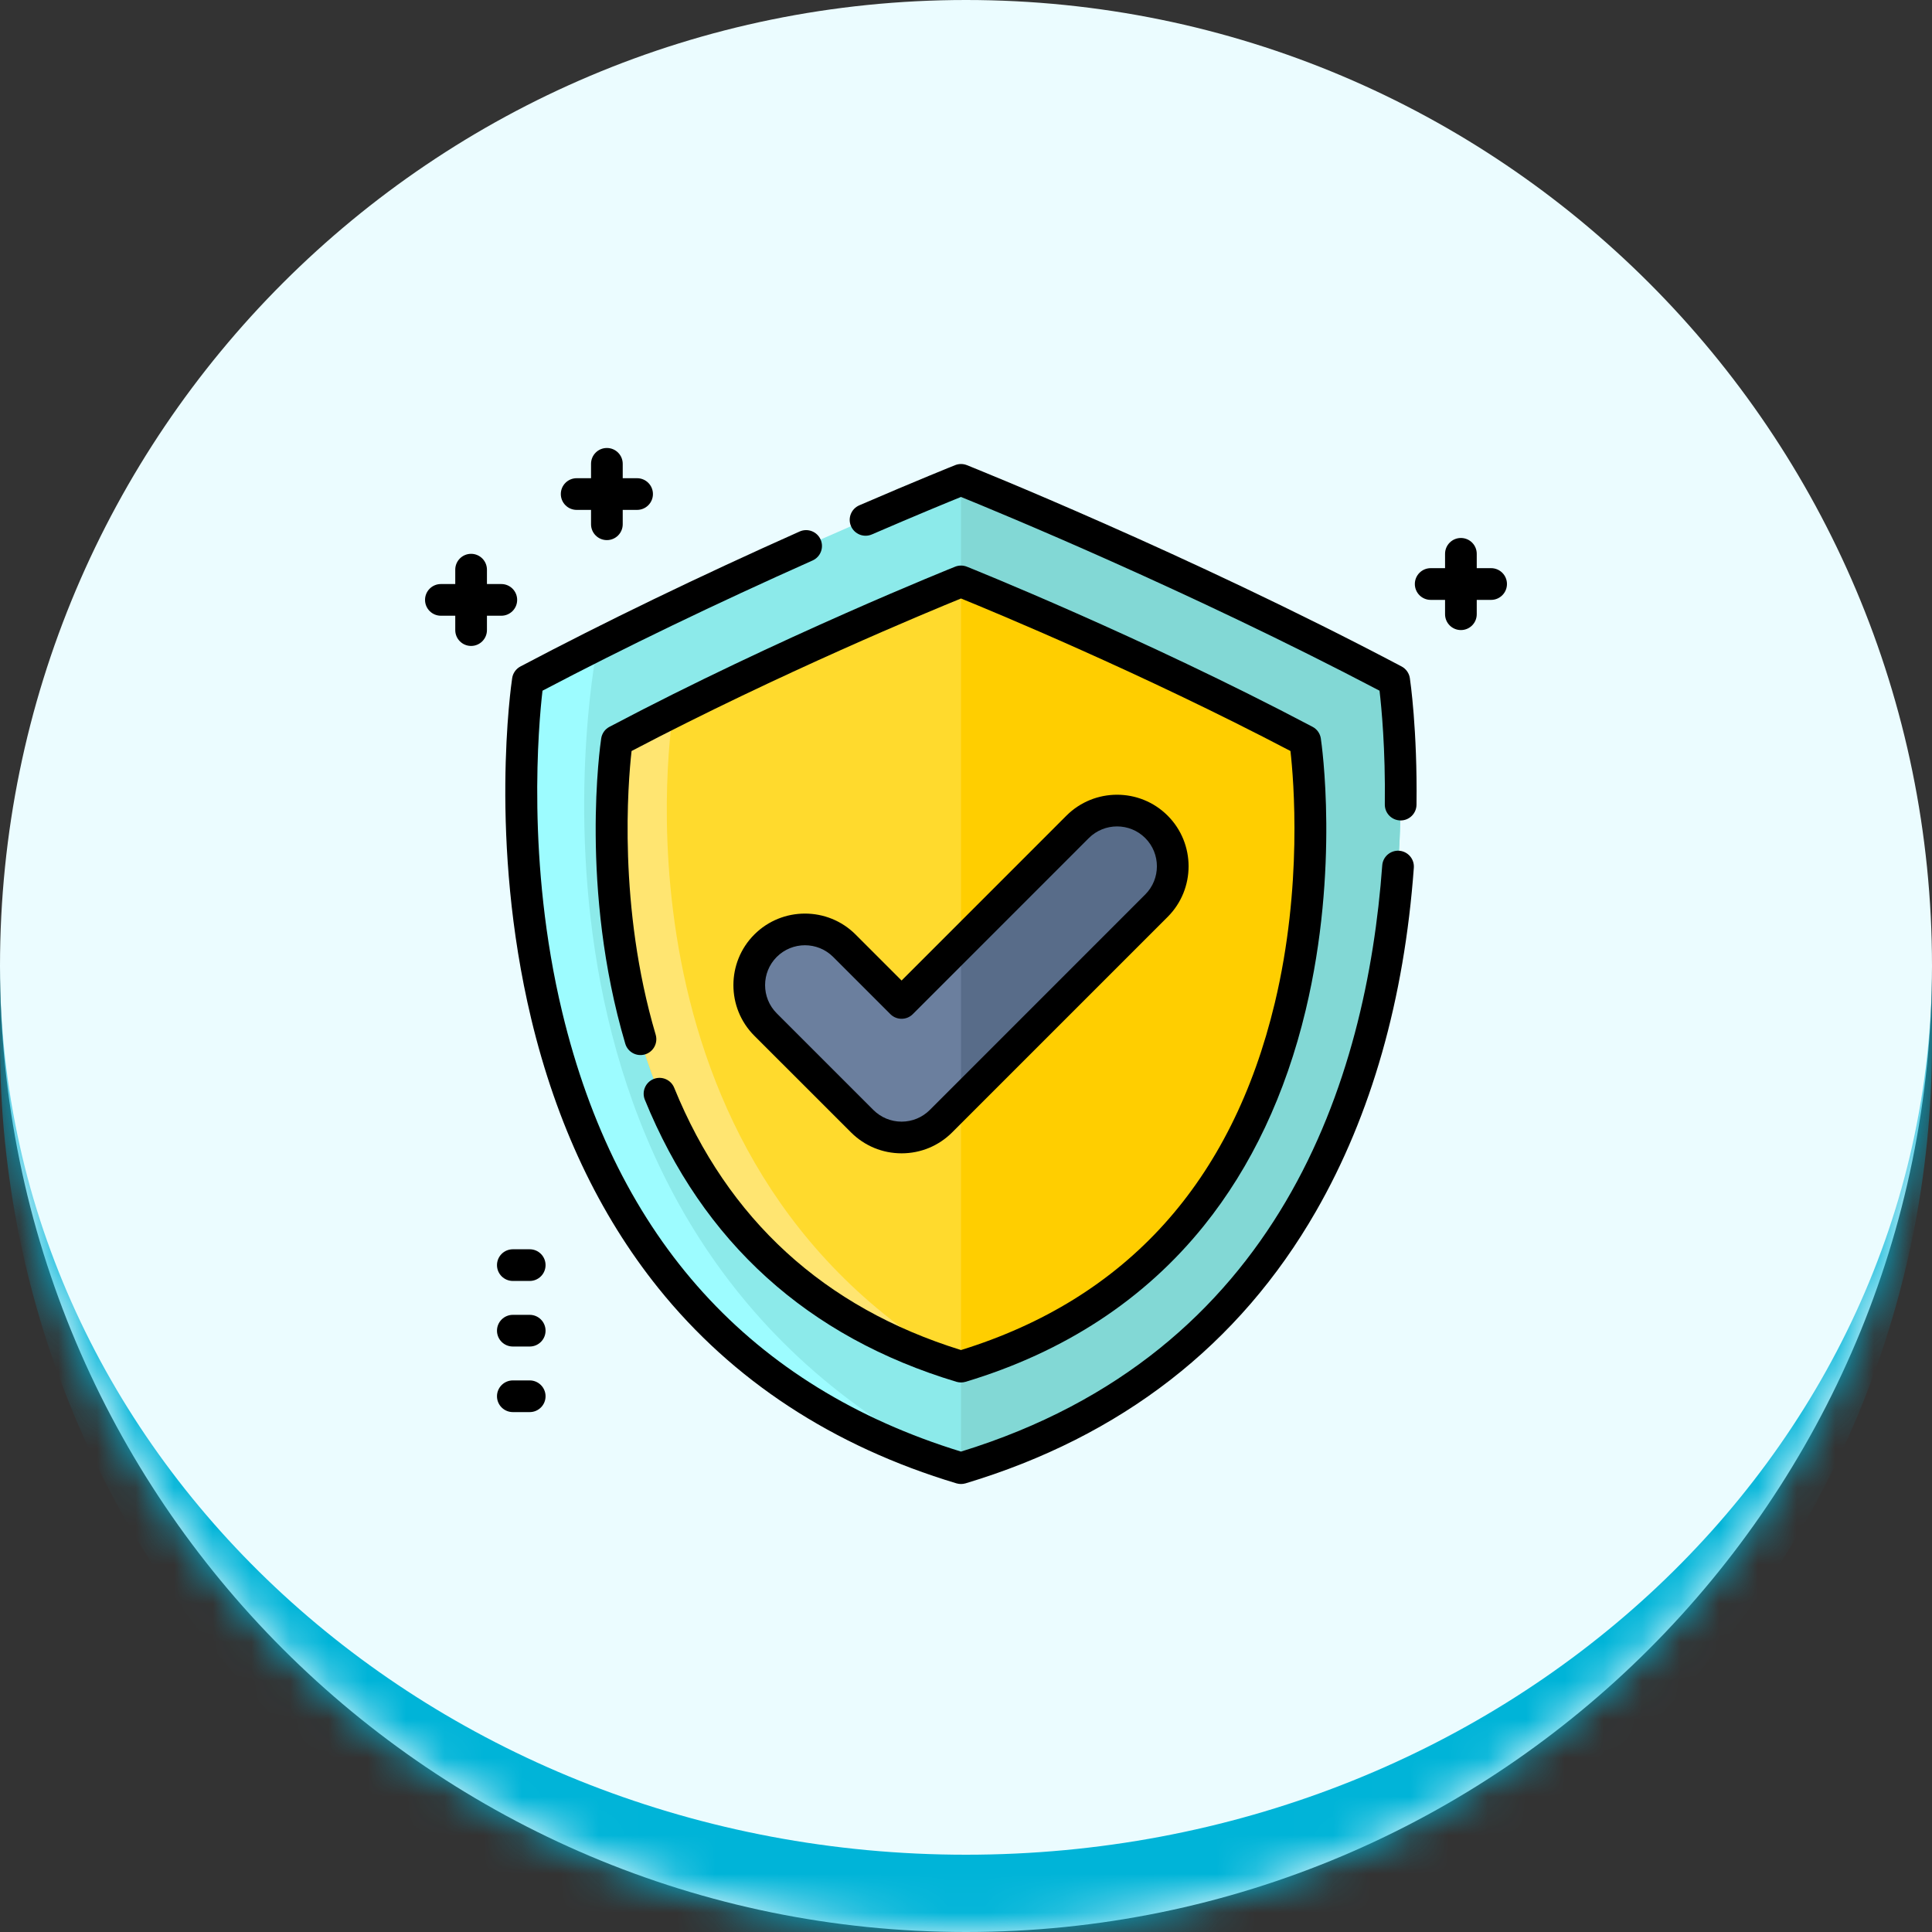 <svg width="50" height="50" viewBox="0 0 50 50" fill="none" xmlns="http://www.w3.org/2000/svg">
<rect x="0" y="0" width="50" height="50" fill="#333333" stroke="none"/>
<mask id="path-1-inside-1_257_227" fill="white">
<path d="M0 25C0 11.193 11.193 0 25 0C38.807 0 50 11.193 50 25C50 38.807 38.807 50 25 50C11.193 50 0 38.807 0 25Z"/>
</mask>
<path d="M0 25C0 11.193 11.193 0 25 0C38.807 0 50 11.193 50 25C50 38.807 38.807 50 25 50C11.193 50 0 38.807 0 25Z" fill="#EBFCFF"/>
<path d="M0 0H50H0ZM50 27C50 40.807 38.807 52 25 52C11.193 52 0 40.807 0 27V25C0 37.703 11.193 48 25 48C38.807 48 50 37.703 50 25V27ZM0 50V0V50ZM50 0V50V0Z" fill="#00B4D8" mask="url(#path-1-inside-1_257_227)"/>
<g clip-path="url(#clip0_257_227)">
<path d="M24.871 37.996C11.217 33.893 13.661 17.611 13.661 17.611C14.265 17.292 14.87 16.981 15.468 16.68H15.468C20.396 14.203 24.871 12.419 24.871 12.419C24.871 12.419 30.497 14.662 36.081 17.611C36.081 17.611 38.525 33.893 24.871 37.996Z" fill="#8CEAEA"/>
<path d="M24.871 37.996C11.217 33.893 13.661 17.611 13.661 17.611C14.265 17.292 14.87 16.981 15.468 16.68H15.468C15.468 16.68 12.328 31.831 24.871 37.996Z" fill="#9DFCFF"/>
<path d="M24.871 37.996V12.419C24.871 12.419 30.497 14.662 36.081 17.611C36.081 17.611 38.525 33.893 24.871 37.996Z" fill="#82D8D5"/>
<path d="M24.871 35.368C14.023 32.108 15.964 19.172 15.964 19.172C16.452 18.914 16.941 18.664 17.423 18.421H17.423C21.33 16.459 24.871 15.047 24.871 15.047C24.871 15.047 29.341 16.83 33.777 19.172C33.777 19.172 35.719 32.108 24.871 35.368Z" fill="#FFDA2D"/>
<path d="M24.871 35.368C14.023 32.108 15.964 19.172 15.964 19.172C16.452 18.914 16.941 18.664 17.423 18.421H17.423C17.423 18.421 15.48 29.983 24.871 35.368Z" fill="#FFE571"/>
<path d="M24.871 35.368V15.047C24.871 15.047 29.341 16.83 33.777 19.172C33.777 19.172 35.719 32.108 24.871 35.368Z" fill="#FFCE00"/>
<path d="M29.929 23.439L24.871 28.498L24.353 29.016C24.082 29.286 23.716 29.438 23.333 29.438C22.95 29.438 22.584 29.286 22.313 29.016L19.812 26.515C19.249 25.952 19.249 25.038 19.812 24.475C20.376 23.912 21.289 23.912 21.852 24.475L23.333 25.956L24.871 24.418L27.889 21.399C28.453 20.836 29.366 20.836 29.929 21.399C30.493 21.962 30.493 22.876 29.929 23.439Z" fill="#6B7F9E"/>
<path d="M29.929 23.439L24.871 28.498V24.418L27.89 21.399C28.453 20.836 29.366 20.836 29.929 21.399C30.493 21.962 30.493 22.876 29.929 23.439Z" fill="#586C89"/>
<path d="M36.21 22.017C35.985 22.002 35.788 22.171 35.772 22.397C35.369 27.919 33.148 35.02 24.871 37.567C19.434 35.894 15.962 32.068 14.55 26.194C13.616 22.306 13.938 18.747 14.04 17.875C16.155 16.764 18.505 15.631 21.03 14.505C21.237 14.412 21.329 14.17 21.237 13.963C21.145 13.756 20.902 13.663 20.695 13.755C18.079 14.922 15.648 16.098 13.469 17.248C13.354 17.309 13.274 17.421 13.255 17.55C13.229 17.72 12.645 21.753 13.746 26.36C14.397 29.081 15.505 31.428 17.039 33.337C18.962 35.729 21.558 37.429 24.753 38.389C24.791 38.4 24.831 38.406 24.871 38.406C24.91 38.406 24.95 38.4 24.989 38.389C29.019 37.178 32.07 34.809 34.058 31.347C35.49 28.854 36.341 25.862 36.59 22.456C36.606 22.23 36.436 22.034 36.21 22.017Z" fill="black"/>
<path d="M36.273 17.248C30.733 14.323 25.079 12.06 25.023 12.038C24.925 11.999 24.817 11.999 24.719 12.038C24.709 12.042 23.741 12.429 22.238 13.078C22.03 13.168 21.934 13.409 22.024 13.617C22.114 13.825 22.355 13.921 22.564 13.831C23.712 13.335 24.544 12.993 24.871 12.861C25.794 13.236 30.767 15.284 35.702 17.875C35.752 18.303 35.857 19.381 35.839 20.818C35.836 21.044 36.017 21.23 36.244 21.233C36.246 21.233 36.247 21.233 36.249 21.233C36.473 21.233 36.656 21.053 36.659 20.828C36.684 18.885 36.495 17.604 36.487 17.55C36.468 17.421 36.388 17.309 36.273 17.248Z" fill="black"/>
<path d="M16.914 27.925C16.704 28.011 16.603 28.25 16.688 28.46C18.189 32.147 20.902 34.603 24.753 35.761C24.791 35.772 24.831 35.778 24.871 35.778C24.91 35.778 24.95 35.772 24.989 35.761C27.544 34.993 29.62 33.633 31.159 31.719C32.386 30.193 33.271 28.317 33.791 26.143C34.67 22.466 34.203 19.247 34.183 19.111C34.164 18.983 34.084 18.87 33.969 18.81C29.564 16.484 25.068 14.684 25.023 14.666C24.925 14.627 24.816 14.627 24.719 14.666C24.674 14.684 20.178 16.483 15.773 18.81C15.657 18.87 15.578 18.982 15.559 19.111C15.535 19.268 14.996 22.998 16.182 27.011C16.246 27.228 16.474 27.352 16.692 27.288C16.909 27.224 17.033 26.995 16.969 26.778C15.988 23.46 16.252 20.258 16.345 19.436C20.194 17.417 24.065 15.817 24.871 15.489C25.676 15.817 29.547 17.417 33.397 19.436C33.482 20.189 33.713 22.939 32.993 25.952C31.884 30.59 29.151 33.613 24.871 34.939C21.332 33.842 18.835 31.559 17.448 28.151C17.363 27.941 17.123 27.84 16.914 27.925Z" fill="black"/>
<path d="M23.333 29.848C23.828 29.848 24.293 29.655 24.643 29.305L30.219 23.729C30.941 23.007 30.941 21.832 30.219 21.109C29.497 20.387 28.322 20.387 27.599 21.109L23.333 25.376L22.142 24.185C21.42 23.463 20.245 23.463 19.522 24.185C18.8 24.907 18.8 26.083 19.522 26.805L22.023 29.305C22.373 29.655 22.838 29.848 23.333 29.848ZM20.102 24.765C20.304 24.564 20.568 24.463 20.832 24.463C21.096 24.463 21.361 24.564 21.562 24.765L23.043 26.246C23.203 26.406 23.463 26.406 23.623 26.246L28.179 21.689C28.582 21.287 29.237 21.287 29.639 21.689C30.041 22.092 30.041 22.747 29.639 23.149L24.063 28.726C23.868 28.92 23.609 29.028 23.333 29.028C23.057 29.028 22.798 28.92 22.603 28.726L20.102 26.225C19.7 25.823 19.7 25.168 20.102 24.765Z" fill="black"/>
<path d="M13.709 35.725H13.273C13.046 35.725 12.862 35.909 12.862 36.135C12.862 36.362 13.046 36.545 13.273 36.545H13.709C13.935 36.545 14.119 36.362 14.119 36.135C14.119 35.909 13.935 35.725 13.709 35.725Z" fill="black"/>
<path d="M13.709 34.028H13.273C13.046 34.028 12.862 34.212 12.862 34.438C12.862 34.665 13.046 34.848 13.273 34.848H13.709C13.935 34.848 14.119 34.665 14.119 34.438C14.119 34.212 13.935 34.028 13.709 34.028Z" fill="black"/>
<path d="M13.709 32.331H13.273C13.046 32.331 12.862 32.514 12.862 32.741C12.862 32.968 13.046 33.151 13.273 33.151H13.709C13.935 33.151 14.119 32.968 14.119 32.741C14.119 32.514 13.935 32.331 13.709 32.331Z" fill="black"/>
<path d="M38.59 14.704H38.218V14.333C38.218 14.106 38.035 13.923 37.808 13.923C37.582 13.923 37.398 14.106 37.398 14.333V14.704H37.026C36.8 14.704 36.616 14.888 36.616 15.114C36.616 15.341 36.8 15.525 37.026 15.525H37.398V15.896C37.398 16.123 37.582 16.306 37.808 16.306C38.035 16.306 38.218 16.123 38.218 15.896V15.525H38.59C38.816 15.525 39 15.341 39 15.114C39 14.888 38.816 14.704 38.59 14.704Z" fill="black"/>
<path d="M12.974 15.935C13.2 15.935 13.384 15.752 13.384 15.525C13.384 15.298 13.2 15.115 12.974 15.115H12.602V14.743C12.602 14.517 12.418 14.333 12.192 14.333C11.965 14.333 11.782 14.517 11.782 14.743V15.115H11.41C11.184 15.115 11 15.298 11 15.525C11 15.752 11.184 15.935 11.41 15.935H11.782V16.307C11.782 16.533 11.965 16.717 12.192 16.717C12.418 16.717 12.602 16.533 12.602 16.307V15.935H12.974Z" fill="black"/>
<path d="M14.924 13.196H15.296V13.568C15.296 13.794 15.479 13.978 15.706 13.978C15.933 13.978 16.116 13.794 16.116 13.568V13.196H16.488C16.714 13.196 16.898 13.012 16.898 12.786C16.898 12.559 16.714 12.376 16.488 12.376H16.116V12.004C16.116 11.777 15.933 11.594 15.706 11.594C15.479 11.594 15.296 11.777 15.296 12.004V12.376H14.924C14.698 12.376 14.514 12.559 14.514 12.786C14.514 13.012 14.698 13.196 14.924 13.196Z" fill="black"/>
</g>
<defs>
<clipPath id="clip0_257_227">
<rect width="28" height="28" fill="white" transform="translate(11 11)"/>
</clipPath>
</defs>
</svg>
